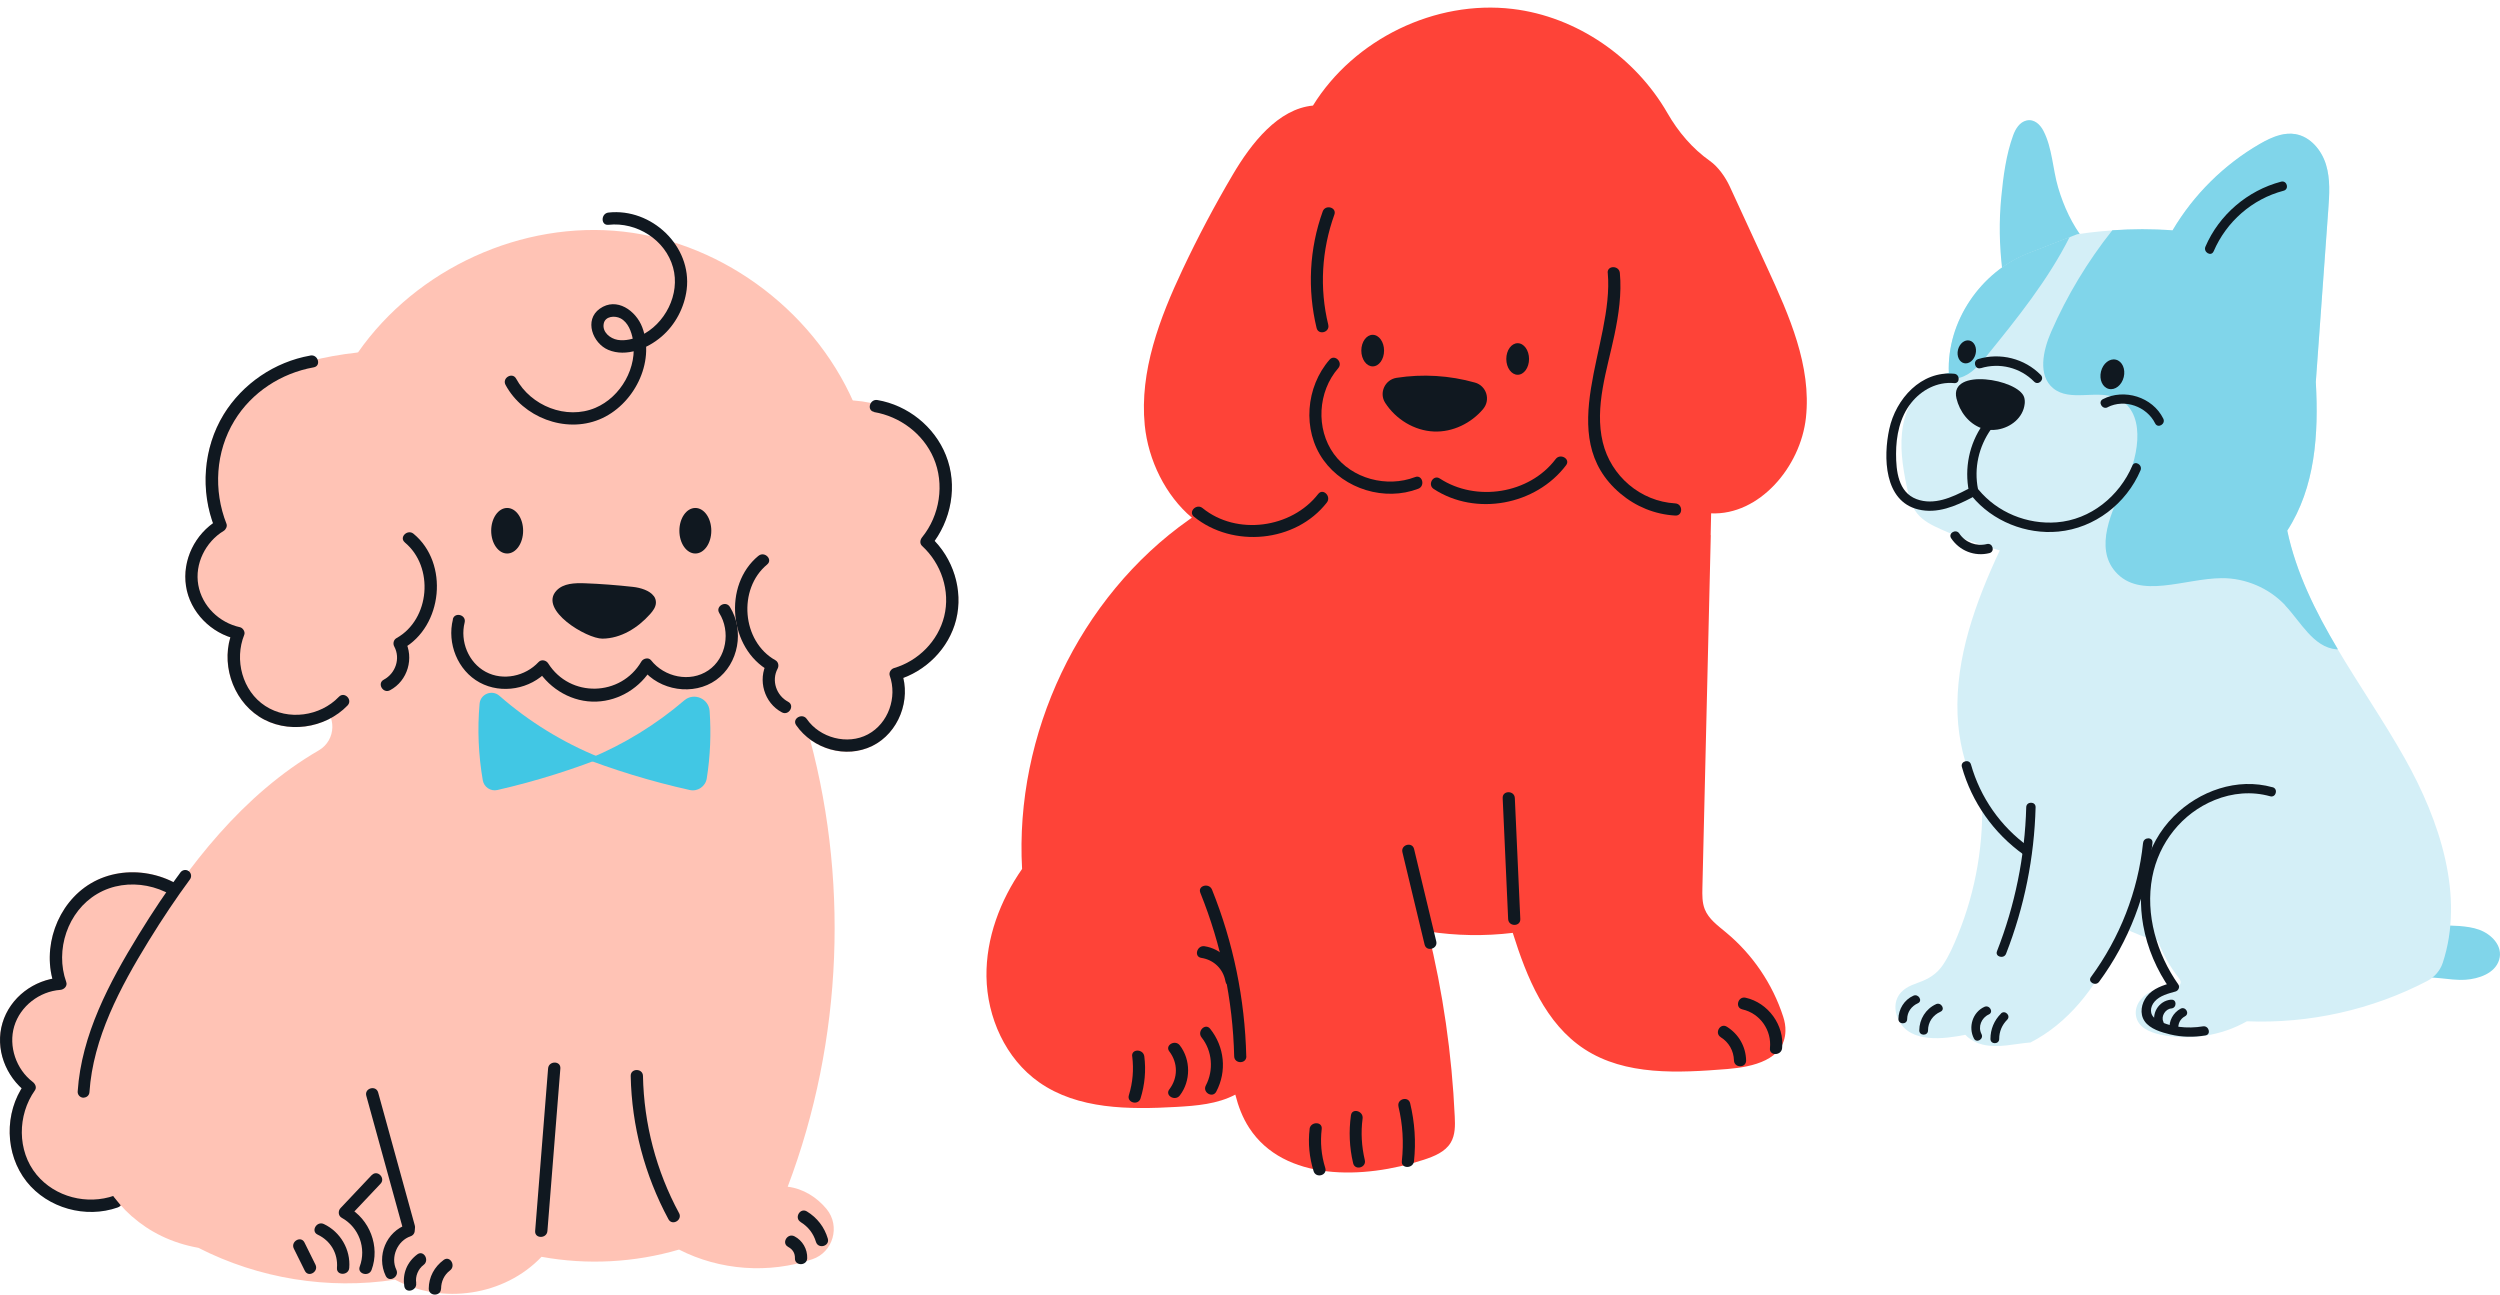 <svg width="220" height="114" viewBox="0 0 220 114" fill="none" xmlns="http://www.w3.org/2000/svg">
<path d="M212.337 86.182C213.878 85.737 215.442 86.329 217 86.215C218.118 86.133 219.562 85.666 219.925 84.462C220.294 83.235 219.23 82.203 218.177 81.818C217.613 81.612 217.005 81.536 216.413 81.487C215.811 81.438 215.045 81.53 214.6 81.042C214.242 80.645 211.826 86.334 212.337 86.182Z" fill="#80D5EA"/>
<path d="M183.426 21.142C182.352 19.774 181.613 18.179 181.12 16.512C180.636 14.884 180.609 13.044 179.828 11.524C179.545 10.97 179.019 10.449 178.34 10.601C177.722 10.742 177.358 11.35 177.157 11.909C176.538 13.603 176.288 15.524 176.115 17.305C175.903 19.46 175.941 21.625 176.202 23.775C176.267 24.296 183.747 21.56 183.421 21.142H183.426Z" fill="#80D5EA"/>
<path d="M200.645 11.887C201.084 11.774 201.535 11.736 201.991 11.812C203.304 12.034 204.292 13.217 204.683 14.493C205.074 15.769 204.982 17.137 204.884 18.466C204.52 23.52 204.151 28.568 203.787 33.622C204.048 38.236 203.739 42.877 201.274 46.704C202.821 54.026 207.897 60.127 211.609 66.717C214.736 72.265 216.886 78.882 214.964 84.722C214.736 85.417 214.237 85.987 213.591 86.329C208.733 88.864 203.201 90.096 197.73 89.874C195.444 91.165 192.681 91.589 190.114 91.046C189.169 90.845 188.127 90.411 187.964 89.374C187.883 88.864 188.057 88.354 188.388 87.957C189.099 87.094 190.261 86.899 191.319 86.915C191.525 86.915 191.721 86.823 191.829 86.655C191.992 86.4 191.829 86.188 191.688 86.003C190.944 85.043 190.342 83.962 189.902 82.828C188.833 82.524 187.785 82.117 186.792 81.612C186.537 82.29 186.255 82.958 185.945 83.615C184.376 86.964 181.993 90.042 178.688 91.736C177.336 91.839 175.854 92.262 174.476 91.925C173.509 91.692 172.587 90.997 172.391 90.02C172.201 89.076 172.956 87.979 173.906 88.017C176.381 83.968 177.819 79.3 178.118 74.566C174.345 71.809 172.44 67.303 172.266 62.89C172.065 57.902 173.846 53 175.979 48.435C174.199 47.947 172.451 47.322 170.768 46.562C170.003 46.221 169.226 45.83 168.705 45.178C168.179 44.522 167.973 43.669 167.799 42.839C167.424 41.047 167.137 39.186 167.479 37.389C167.88 35.277 169.281 33.231 171.501 32.835C171.311 28.302 174.313 23.922 178.498 22.288C178.498 22.288 181.147 21.256 182.781 20.616C185.56 20.193 188.382 20.084 191.183 20.301C193.034 17.169 195.705 14.526 198.848 12.702C199.412 12.376 200.02 12.067 200.65 11.909L200.645 11.887Z" fill="#D4EFF7"/>
<path d="M174.399 69.805C174.617 74.061 173.9 78.333 172.288 82.279C171.919 83.18 171.523 84.109 170.974 84.917C170.41 85.743 169.704 86.155 168.781 86.481C168.059 86.736 167.316 87.061 166.974 87.8C166.675 88.435 166.778 89.173 167.088 89.786C168.119 91.827 171.094 91.437 172.966 91.057C173.189 91.013 180.729 79.136 181.092 74.658C181.586 68.568 174.394 69.507 174.405 69.811L174.399 69.805Z" fill="#D4EFF7"/>
<path d="M185.57 20.296L185.104 20.752C185.256 20.6 185.418 20.448 185.57 20.296Z" fill="#80D5EA"/>
<path d="M201.095 53.277C202.49 54.754 203.57 56.952 205.595 57.142C205.644 57.142 205.687 57.142 205.736 57.142C203.766 53.825 202.067 50.417 201.279 46.693C203.744 42.871 204.048 38.225 203.793 33.611C204.156 28.557 204.526 23.509 204.889 18.456C204.987 17.126 205.079 15.758 204.688 14.482C204.298 13.207 203.31 12.023 201.996 11.801C201.545 11.725 201.095 11.763 200.65 11.877C200.02 12.034 199.412 12.344 198.848 12.669C195.699 14.493 193.034 17.137 191.183 20.269C189.419 20.133 187.649 20.144 185.885 20.263C183.714 22.994 181.896 26.006 180.501 29.203C179.784 30.843 179.301 33.047 180.691 34.176C182.172 35.381 184.49 34.273 186.249 35.017C188.833 36.113 188.306 39.946 187.047 42.459C185.793 44.972 184.306 48.197 186.157 50.313C188.301 52.772 192.247 50.9 195.509 50.878C197.594 50.862 199.673 51.746 201.1 53.266L201.095 53.277Z" fill="#80D5EA"/>
<path d="M178.492 22.272C174.307 23.906 171.305 28.281 171.495 32.819C171.224 32.867 170.969 32.943 170.719 33.036C171.256 33.307 171.859 33.405 172.472 33.237C173.46 32.965 174.171 32.124 174.823 31.326C177.504 28.02 180.235 24.628 182.129 20.855C180.528 21.479 178.487 22.277 178.487 22.277L178.492 22.272Z" fill="#80D5EA"/>
<path d="M175.784 37.801C176.962 37.611 178.036 36.759 178.172 35.538C178.194 35.343 178.183 35.142 178.123 34.952C177.607 33.361 171.522 32.33 172.168 35.055C172.445 36.227 173.249 37.275 174.372 37.682C174.823 37.845 175.311 37.877 175.784 37.801Z" fill="#101820"/>
<path d="M174.307 32.401C175.968 31.89 177.787 32.346 179.002 33.584C179.377 33.964 179.963 33.377 179.589 32.998C178.172 31.554 176.022 31.005 174.085 31.597C173.574 31.755 173.791 32.552 174.307 32.395V32.401Z" fill="#101820"/>
<path d="M171.968 32.889C169.053 32.612 166.833 35.109 166.257 37.752C165.72 40.211 165.79 44.098 168.803 44.831C170.475 45.238 172.092 44.543 173.547 43.778C174.019 43.528 173.601 42.817 173.129 43.061C171.783 43.767 170.187 44.499 168.656 43.924C167.039 43.316 166.854 41.433 166.854 39.929C166.854 38.366 167.185 36.71 168.179 35.462C169.091 34.311 170.48 33.573 171.968 33.714C172.5 33.763 172.494 32.938 171.968 32.889Z" fill="#101820"/>
<path d="M174.063 43.039C173.699 41.194 174.128 39.305 175.208 37.774C175.518 37.34 174.796 36.922 174.492 37.356C173.287 39.071 172.858 41.205 173.265 43.257C173.368 43.778 174.166 43.555 174.063 43.034V43.039Z" fill="#101820"/>
<path d="M173.526 43.664C175.344 45.873 178.302 47.051 181.141 46.779C184.338 46.475 187.112 44.32 188.366 41.389C188.572 40.906 187.861 40.483 187.65 40.971C186.493 43.669 183.975 45.732 180.995 45.965C178.389 46.166 175.773 45.102 174.106 43.083C173.77 42.67 173.184 43.262 173.52 43.669L173.526 43.664Z" fill="#101820"/>
<path d="M185.467 35.836C186.966 35.071 188.914 35.766 189.653 37.258C189.891 37.736 190.602 37.318 190.369 36.84C189.425 34.93 186.933 34.164 185.055 35.125C184.583 35.369 185.001 36.08 185.473 35.842L185.467 35.836Z" fill="#101820"/>
<path d="M172.646 67.493C173.525 70.609 175.447 73.328 178.08 75.207C178.514 75.516 178.926 74.799 178.498 74.49C176.05 72.737 174.264 70.169 173.444 67.271C173.297 66.76 172.5 66.978 172.646 67.493Z" fill="#101820"/>
<path d="M178.308 71.033C178.194 75.375 177.32 79.663 175.735 83.707C175.539 84.201 176.343 84.418 176.533 83.93C178.139 79.821 179.019 75.451 179.133 71.038C179.149 70.506 178.318 70.506 178.308 71.038V71.033Z" fill="#101820"/>
<path d="M188.589 74.17C188.149 78.436 186.542 82.529 184.002 85.981C183.687 86.41 184.404 86.823 184.718 86.4C187.351 82.822 188.963 78.583 189.419 74.17C189.474 73.638 188.648 73.643 188.594 74.17H188.589Z" fill="#101820"/>
<path d="M199.988 69.279C196.872 68.405 193.534 69.594 191.292 71.836C188.779 74.349 187.992 77.981 188.599 81.411C188.958 83.441 189.799 85.379 190.982 87.062C191.064 86.861 191.145 86.655 191.232 86.454C190.385 86.687 189.463 86.97 188.909 87.692C188.442 88.3 188.268 89.19 188.719 89.857C189.186 90.552 190.217 90.845 190.977 91.03C191.997 91.274 193.045 91.29 194.082 91.117C194.608 91.03 194.386 90.232 193.859 90.319C192.535 90.541 190.868 90.416 189.707 89.667C189.131 89.298 189.191 88.603 189.615 88.126C190.07 87.61 190.814 87.431 191.449 87.252C191.688 87.187 191.851 86.867 191.699 86.644C189.799 83.941 188.773 80.483 189.397 77.188C189.973 74.159 192.014 71.57 194.891 70.403C196.443 69.773 198.148 69.616 199.771 70.072C200.286 70.218 200.503 69.421 199.993 69.274L199.988 69.279Z" fill="#101820"/>
<path d="M171.702 47.366C172.44 48.473 173.77 49 175.067 48.674C175.583 48.544 175.366 47.746 174.844 47.876C173.922 48.11 172.945 47.74 172.418 46.948C172.125 46.508 171.408 46.921 171.702 47.366Z" fill="#101820"/>
<path d="M170.377 88.364C169.471 88.772 168.901 89.689 168.895 90.677C168.895 91.176 169.666 91.176 169.666 90.677C169.666 89.939 170.095 89.331 170.763 89.032C171.219 88.831 170.822 88.163 170.372 88.364H170.377Z" fill="#101820"/>
<path d="M168.38 87.621C167.576 87.979 167.066 88.804 167.061 89.678C167.061 90.177 167.831 90.177 167.831 89.678C167.837 89.054 168.206 88.543 168.771 88.288C169.226 88.088 168.83 87.42 168.38 87.621Z" fill="#101820"/>
<path d="M174.627 88.603C173.585 89.075 173.189 90.389 173.705 91.388C173.933 91.833 174.6 91.442 174.372 90.997C174.036 90.346 174.372 89.564 175.018 89.271C175.469 89.064 175.078 88.397 174.627 88.603Z" fill="#101820"/>
<path d="M176.088 89.195C175.485 89.792 175.159 90.579 175.159 91.426C175.159 91.925 175.93 91.925 175.93 91.426C175.93 90.775 176.174 90.199 176.63 89.738C176.983 89.385 176.435 88.842 176.082 89.19L176.088 89.195Z" fill="#101820"/>
<path d="M191.069 87.968C189.94 88.055 189.245 89.26 189.701 90.286C189.902 90.742 190.57 90.346 190.369 89.895C190.157 89.423 190.564 88.782 191.075 88.745C191.569 88.707 191.574 87.936 191.075 87.974L191.069 87.968Z" fill="#101820"/>
<path d="M191.889 88.766C191.243 89.114 190.841 89.841 190.928 90.574C190.982 91.062 191.759 91.068 191.699 90.574C191.645 90.096 191.851 89.662 192.28 89.434C192.719 89.195 192.328 88.533 191.889 88.766Z" fill="#101820"/>
<path d="M194.798 22.125C195.922 19.503 198.197 17.511 200.959 16.784C201.475 16.648 201.258 15.85 200.737 15.986C197.789 16.762 195.282 18.901 194.077 21.707C193.87 22.19 194.581 22.613 194.793 22.125H194.798Z" fill="#101820"/>
<path d="M186.89 33.182C186.716 33.893 186.13 34.36 185.576 34.224C185.022 34.089 184.713 33.405 184.887 32.694C185.06 31.983 185.647 31.516 186.2 31.651C186.754 31.787 187.063 32.471 186.89 33.182Z" fill="#101820"/>
<path d="M173.851 31.152C173.716 31.7 173.265 32.064 172.836 31.961C172.407 31.858 172.169 31.326 172.304 30.777C172.44 30.229 172.891 29.866 173.319 29.969C173.748 30.072 173.987 30.604 173.851 31.152Z" fill="#101820"/>
<path d="M103.79 68.57C102.251 71.517 100.58 74.426 99.154 77.43C97.978 79.901 101.569 81.328 103.459 81.253C106.118 81.147 108.17 79.382 109.753 77.392C111.718 74.921 113.483 72.28 115.322 69.721C117.556 66.618 119.783 63.514 122.017 60.417C122.418 59.86 121.491 59.328 121.097 59.879C117.575 64.772 114.058 69.665 110.535 74.558C109.115 76.529 107.588 78.881 105.229 79.814C104.272 80.189 103.177 80.314 102.17 80.076C101.363 79.883 99.623 79.044 100.08 77.968C100.712 76.491 101.588 75.077 102.332 73.657C103.127 72.143 103.922 70.622 104.716 69.108C105.036 68.501 104.116 67.963 103.797 68.57H103.79Z" fill="#101820"/>
<path d="M116.004 64.853C120.59 68.382 126.359 70.234 132.141 70.078C132.823 70.059 132.829 68.989 132.141 69.008C126.528 69.165 120.997 67.356 116.542 63.934C115.998 63.514 115.466 64.44 116.004 64.853Z" fill="#101820"/>
<path d="M150.549 47.09C150.305 57.439 150.055 67.788 149.811 78.137C149.798 78.769 149.786 79.42 150.017 80.008C150.362 80.878 151.169 81.453 151.882 82.048C154.222 83.981 155.993 86.59 156.925 89.481C157.057 89.888 157.132 90.307 157.119 90.733C157.05 93.273 154.247 93.892 152.007 94.074C147.702 94.418 143.041 94.681 139.424 92.316C136.002 90.076 134.356 86.021 133.123 82.092C130.646 82.392 128.13 82.348 125.665 81.966C126.979 87.304 127.767 92.772 128.018 98.26C128.055 99.042 128.068 99.868 127.667 100.544C127.179 101.369 126.209 101.757 125.296 102.058C119.965 103.803 113.001 103.96 109.935 99.261C109.347 98.36 108.971 97.365 108.708 96.326C107.132 97.159 105.292 97.309 103.515 97.409C99.348 97.647 94.849 97.634 91.439 95.238C88.498 93.173 86.859 89.531 86.809 85.933C86.765 82.555 88.01 79.245 89.944 76.466C89.28 64.653 94.937 52.546 104.654 45.719C104.654 45.719 104.735 45.663 104.885 45.557C102.564 43.598 101.044 40.501 100.737 37.41C100.274 32.667 102.045 28.006 104.078 23.695C105.417 20.854 106.888 18.076 108.483 15.373C110.116 12.595 112.481 9.579 115.541 9.291C119.151 3.453 126.291 -0.032 133.117 0.788C138.755 1.464 143.911 5.043 146.732 9.948C147.677 11.594 148.922 13.07 150.474 14.165C151.2 14.678 151.832 15.579 152.214 16.399C153.321 18.796 154.422 21.198 155.53 23.595C157.451 27.768 159.422 32.198 158.921 36.766C158.446 41.089 154.816 45.363 150.58 45.175C150.568 45.813 150.549 46.452 150.537 47.09H150.549Z" fill="#FE4338"/>
<path d="M130.514 35.989C130.514 35.989 130.52 35.977 130.527 35.977C131.19 35.176 130.802 33.95 129.801 33.668C127.567 33.036 125.196 32.892 122.899 33.249C121.873 33.405 121.335 34.581 121.898 35.451C122.83 36.897 124.464 37.904 126.19 37.973C127.836 38.042 129.463 37.247 130.52 35.989H130.514Z" fill="#101820"/>
<path d="M117.011 31.641C114.909 34.037 114.577 37.848 116.461 40.482C118.3 43.047 121.854 44.136 124.808 43.01C125.446 42.766 125.164 41.733 124.526 41.984C122.036 42.935 118.97 42.14 117.381 39.95C115.773 37.729 115.967 34.456 117.762 32.404C118.213 31.891 117.462 31.134 117.005 31.647L117.011 31.641Z" fill="#101820"/>
<path d="M126.166 43.029C129.876 45.456 135.163 44.449 137.816 40.939C138.229 40.388 137.303 39.856 136.896 40.401C134.581 43.467 129.888 44.193 126.704 42.109C126.128 41.733 125.59 42.653 126.166 43.029Z" fill="#101820"/>
<path d="M141.483 24.02C142.052 30.29 136.609 38.361 142.584 43.423C143.954 44.581 145.631 45.269 147.427 45.369C148.115 45.407 148.109 44.343 147.427 44.299C144.361 44.124 141.758 41.89 141.045 38.924C140.294 35.796 141.433 32.523 142.071 29.476C142.446 27.686 142.715 25.853 142.547 24.02C142.484 23.344 141.42 23.338 141.477 24.02H141.483Z" fill="#101820"/>
<path d="M116.886 28.575C116.104 25.359 116.304 22.005 117.424 18.889C117.656 18.245 116.63 17.963 116.398 18.608C115.216 21.899 115.04 25.465 115.86 28.863C116.023 29.532 117.049 29.245 116.886 28.581V28.575Z" fill="#101820"/>
<path d="M105.067 45.469C108.483 48.253 114.027 47.74 116.761 44.224C117.18 43.686 116.43 42.929 116.004 43.467C113.658 46.489 108.827 47.158 105.824 44.712C105.298 44.28 104.535 45.031 105.067 45.469Z" fill="#101820"/>
<path d="M153.321 88.824C154.885 89.175 155.924 90.658 155.755 92.247C155.68 92.929 156.75 92.923 156.825 92.247C157.044 90.22 155.592 88.236 153.609 87.798C152.939 87.648 152.652 88.68 153.327 88.824H153.321Z" fill="#101820"/>
<path d="M151.419 91.271C152.138 91.715 152.564 92.466 152.589 93.317C152.608 94.005 153.671 94.005 153.659 93.317C153.628 92.09 153.002 91.001 151.963 90.351C151.381 89.988 150.843 90.908 151.425 91.271H151.419Z" fill="#101820"/>
<path d="M133.787 80.877C133.624 77.329 133.468 73.775 133.305 70.228C133.274 69.546 132.21 69.54 132.235 70.228C132.398 73.775 132.554 77.329 132.717 80.877C132.748 81.559 133.812 81.565 133.787 80.877Z" fill="#101820"/>
<path d="M126.391 82.842C125.74 80.133 125.089 77.423 124.439 74.714C124.276 74.045 123.25 74.332 123.412 74.996C124.063 77.705 124.714 80.414 125.365 83.124C125.527 83.793 126.553 83.505 126.391 82.842Z" fill="#101820"/>
<path d="M109.672 92.953C109.553 87.929 108.533 82.948 106.656 78.287C106.4 77.661 105.373 77.93 105.63 78.568C107.476 83.148 108.489 88.016 108.608 92.953C108.627 93.641 109.691 93.641 109.678 92.953H109.672Z" fill="#101820"/>
<path d="M105.717 84.294C106.812 84.463 107.638 85.257 107.839 86.352C107.957 87.028 108.99 86.74 108.865 86.071C108.614 84.65 107.426 83.487 105.999 83.268C105.33 83.168 105.035 84.194 105.717 84.294Z" fill="#101820"/>
<path d="M105.736 91.29C106.687 92.478 106.819 94.186 106.112 95.525C105.793 96.132 106.712 96.671 107.031 96.064C107.983 94.268 107.757 92.115 106.493 90.532C106.062 89.994 105.317 90.758 105.736 91.29Z" fill="#101820"/>
<path d="M102.902 92.528C103.671 93.536 103.671 94.856 102.902 95.863C102.483 96.408 103.409 96.939 103.822 96.401C104.798 95.131 104.798 93.26 103.822 91.99C103.409 91.452 102.483 91.984 102.902 92.528Z" fill="#101820"/>
<path d="M99.636 92.96C99.78 94.123 99.686 95.256 99.342 96.376C99.135 97.033 100.168 97.314 100.368 96.657C100.743 95.456 100.856 94.205 100.699 92.96C100.612 92.29 99.548 92.278 99.629 92.96H99.636Z" fill="#101820"/>
<path d="M123.062 97.371C123.444 98.954 123.537 100.562 123.362 102.183C123.287 102.865 124.357 102.859 124.432 102.183C124.614 100.475 124.495 98.76 124.094 97.09C123.932 96.42 122.906 96.708 123.068 97.371H123.062Z" fill="#101820"/>
<path d="M118.882 98.147C118.688 99.567 118.745 100.969 119.076 102.364C119.233 103.033 120.265 102.752 120.102 102.082C119.821 100.887 119.746 99.655 119.908 98.434C120.002 97.765 118.97 97.471 118.882 98.153V98.147Z" fill="#101820"/>
<path d="M115.247 99.348C115.097 100.606 115.222 101.857 115.597 103.065C115.798 103.716 116.83 103.44 116.624 102.783C116.273 101.657 116.173 100.524 116.311 99.354C116.392 98.672 115.322 98.679 115.241 99.354L115.247 99.348Z" fill="#101820"/>
<path d="M133.555 32.98C134.108 32.98 134.556 32.358 134.556 31.591C134.556 30.824 134.108 30.202 133.555 30.202C133.002 30.202 132.554 30.824 132.554 31.591C132.554 32.358 133.002 32.98 133.555 32.98Z" fill="#101820"/>
<path d="M120.797 32.242C121.35 32.242 121.798 31.62 121.798 30.853C121.798 30.086 121.35 29.464 120.797 29.464C120.244 29.464 119.796 30.086 119.796 30.853C119.796 31.62 120.244 32.242 120.797 32.242Z" fill="#101820"/>
<path d="M17.538 79.425C15.283 76.718 11.059 75.919 8.005 77.724C5.187 79.388 3.796 82.99 4.61 86.126C2.583 86.525 0.816 87.99 0.217 90.016C-0.397 92.094 0.357 94.32 1.91 95.755C0.372 98.255 0.505 101.657 2.339 103.98C4.196 106.324 8.204 107.005 11 106.021C11.651 105.792 17.982 79.95 17.538 79.418V79.425Z" fill="#FFC3B5"/>
<path d="M10.061 105.215C7.672 106.058 4.847 105.348 3.22 103.374C1.489 101.273 1.533 98.122 3.072 95.948C3.257 95.689 3.094 95.371 2.879 95.208C1.422 94.099 0.727 92.073 1.252 90.312C1.785 88.537 3.471 87.243 5.305 87.11C5.631 87.088 5.956 86.777 5.83 86.422C4.825 83.611 5.949 80.195 8.552 78.663C11.215 77.088 14.824 77.85 16.776 80.195C17.22 80.727 17.982 79.958 17.538 79.433C15.283 76.726 11.059 75.927 8.005 77.732C5.009 79.499 3.626 83.456 4.788 86.718C4.965 86.489 5.135 86.259 5.313 86.03C2.998 86.2 0.89 87.768 0.217 90.024C-0.456 92.287 0.49 94.742 2.339 96.14C2.273 95.896 2.214 95.645 2.147 95.401C0.357 97.93 0.416 101.554 2.347 103.987C4.203 106.332 7.554 107.249 10.357 106.258C11.008 106.029 10.726 104.986 10.068 105.215H10.061Z" fill="#101820"/>
<path d="M11.629 107.064C8.5 104.313 7.088 100.06 7.354 96.081C7.672 91.266 10.046 86.762 12.642 82.531C16.532 76.2 21.369 69.914 28.055 66.031C29.601 65.129 29.653 62.917 28.159 61.934L28.1 61.897C23.13 58.642 20.046 52.622 20.282 46.624C20.548 39.805 25.09 33.303 31.495 31.026C36.664 23.615 45.954 19.384 54.851 20.383C63.845 21.396 72.084 27.705 75.464 36.232C79.635 39.612 81.891 45.248 81.262 50.618C80.582 56.49 76.47 61.852 70.93 63.812C74.776 77.044 74.199 91.555 69.318 104.431C70.679 104.601 71.877 105.348 72.742 106.398C73.977 107.9 73.312 110.2 71.485 110.814C67.668 112.108 63.349 111.805 59.755 109.963C55.842 111.11 51.663 111.332 47.655 110.599C44.386 114.039 38.891 114.837 34.764 112.611C28.891 113.513 22.752 112.515 17.457 109.808C15.098 109.386 13.16 108.403 11.629 107.057V107.064Z" fill="#FFC3B5"/>
<path d="M7.354 96.599C7.354 96.599 7.332 96.599 7.317 96.599C7.029 96.577 6.814 96.332 6.836 96.044C7.169 91.059 9.61 86.474 12.198 82.258C13.456 80.209 14.661 78.412 15.882 76.77C16.052 76.541 16.377 76.489 16.606 76.659C16.836 76.829 16.887 77.155 16.717 77.384C15.519 79.011 14.329 80.779 13.086 82.798C10.564 86.903 8.19 91.355 7.872 96.111C7.857 96.384 7.628 96.591 7.354 96.591V96.599Z" fill="#101820"/>
<path d="M19.683 36.476C17.945 39.316 17.642 42.926 18.759 46.047C17.021 47.289 16.037 49.442 16.362 51.579C16.68 53.672 18.278 55.418 20.267 56.076C19.498 58.627 20.534 61.601 22.79 63.065C25.201 64.633 28.61 64.138 30.578 62.089C31.058 61.586 31.487 31.018 31.487 31.018C25.341 31.698 21.34 33.762 19.676 36.469L19.683 36.476Z" fill="#FFC3B5"/>
<path d="M35.621 47.733C38.218 49.878 37.855 54.5 34.889 56.157C34.63 56.305 34.556 56.645 34.697 56.897C35.259 57.947 34.808 59.263 33.773 59.811C33.159 60.136 33.706 61.068 34.32 60.742C35.888 59.914 36.465 57.895 35.636 56.349C35.57 56.593 35.511 56.845 35.444 57.089C38.972 55.121 39.527 49.552 36.391 46.971C35.858 46.535 35.089 47.289 35.629 47.733H35.621Z" fill="#101820"/>
<path d="M66.737 48.916C63.601 51.498 64.163 57.067 67.683 59.034C67.617 58.79 67.558 58.539 67.491 58.295C66.663 59.84 67.24 61.859 68.808 62.688C69.421 63.013 69.969 62.081 69.355 61.756C68.32 61.209 67.868 59.892 68.43 58.842C68.564 58.59 68.497 58.25 68.238 58.102C65.28 56.453 64.91 51.823 67.506 49.678C68.046 49.234 67.277 48.473 66.744 48.916H66.737Z" fill="#101820"/>
<path d="M82.217 47.614C83.755 45.447 84.221 42.585 83.222 40.078C82.217 37.556 78.341 35.219 74.406 35.219C73.719 35.219 69.658 63.257 70.058 63.834C71.514 65.934 74.428 66.8 76.758 65.653C78.918 64.588 80.035 61.955 79.48 59.655C81.728 58.805 83.548 56.897 84.132 54.545C84.746 52.089 83.962 49.434 82.224 47.622L82.217 47.614Z" fill="#FFC3B5"/>
<path d="M32.234 96.429C33.307 100.327 34.386 104.224 35.459 108.129C35.644 108.802 36.687 108.514 36.502 107.841C35.429 103.943 34.349 100.046 33.277 96.14C33.092 95.467 32.049 95.756 32.234 96.429Z" fill="#101820"/>
<path d="M35.836 107.752C33.987 108.373 33.1 110.525 33.943 112.278C34.246 112.907 35.178 112.36 34.875 111.731C34.35 110.629 34.971 109.187 36.125 108.795C36.783 108.573 36.502 107.53 35.836 107.752Z" fill="#101820"/>
<path d="M48.173 108.328C48.55 103.558 48.934 98.795 49.312 94.025C49.363 93.329 48.283 93.337 48.232 94.025C47.855 98.795 47.47 103.558 47.093 108.328C47.041 109.024 48.121 109.016 48.173 108.328Z" fill="#101820"/>
<path d="M59.755 106.753C57.751 103.041 56.663 98.906 56.582 94.683C56.567 93.988 55.487 93.988 55.502 94.683C55.591 99.091 56.73 103.41 58.823 107.293C59.156 107.907 60.088 107.36 59.755 106.746V106.753Z" fill="#101820"/>
<path d="M36.627 112.899C36.531 112.315 36.798 111.671 37.271 111.316C37.826 110.91 37.286 109.97 36.724 110.384C35.821 111.057 35.407 112.071 35.577 113.188C35.688 113.875 36.731 113.58 36.62 112.899H36.627Z" fill="#101820"/>
<path d="M38.817 113.402C38.817 112.781 39.09 112.182 39.593 111.805C40.148 111.398 39.608 110.459 39.046 110.873C38.225 111.479 37.737 112.374 37.729 113.402C37.729 114.097 38.809 114.097 38.809 113.402H38.817Z" fill="#101820"/>
<path d="M70.457 107.544C71.115 107.944 71.581 108.543 71.803 109.283C72.003 109.948 73.046 109.667 72.846 108.994C72.55 107.988 71.907 107.152 71.004 106.605C70.405 106.243 69.865 107.182 70.457 107.537V107.544Z" fill="#101820"/>
<path d="M69.362 109.733C69.754 109.933 69.969 110.288 69.954 110.725C69.924 111.42 71.012 111.42 71.034 110.725C71.063 109.926 70.62 109.157 69.91 108.794C69.288 108.476 68.741 109.408 69.362 109.726V109.733Z" fill="#101820"/>
<path d="M32.715 103.403C31.798 104.372 30.881 105.348 29.964 106.317C29.734 106.561 29.756 106.997 30.075 107.167C31.591 108.003 32.256 109.845 31.657 111.457C31.413 112.108 32.464 112.396 32.7 111.745C33.462 109.697 32.53 107.278 30.622 106.235C30.659 106.516 30.696 106.805 30.733 107.086C31.65 106.117 32.567 105.141 33.484 104.172C33.965 103.669 33.196 102.9 32.722 103.41L32.715 103.403Z" fill="#101820"/>
<path d="M27.952 108.647C29.098 109.187 29.757 110.311 29.653 111.576C29.594 112.271 30.681 112.264 30.733 111.576C30.866 109.963 29.956 108.403 28.499 107.715C27.871 107.419 27.323 108.351 27.952 108.647Z" fill="#101820"/>
<path d="M25.859 109.881C26.184 110.532 26.51 111.183 26.828 111.834C27.138 112.455 28.07 111.908 27.759 111.287C27.434 110.636 27.109 109.985 26.791 109.334C26.48 108.713 25.548 109.26 25.859 109.881Z" fill="#101820"/>
<path d="M27.301 31.291C24.172 31.846 21.34 33.761 19.683 36.476C17.878 39.427 17.605 43.199 18.877 46.401C18.958 46.194 19.04 45.995 19.128 45.787C17.161 46.978 16.022 49.293 16.37 51.578C16.717 53.864 18.588 55.75 20.829 56.238C20.704 56.016 20.578 55.794 20.452 55.572C19.38 58.22 20.393 61.496 22.797 63.057C25.208 64.625 28.617 64.129 30.585 62.081C31.066 61.578 30.304 60.816 29.823 61.319C28.181 63.035 25.363 63.442 23.344 62.125C21.318 60.809 20.608 58.05 21.495 55.861C21.599 55.602 21.377 55.254 21.118 55.195C19.291 54.796 17.782 53.339 17.45 51.482C17.117 49.618 18.085 47.688 19.683 46.719C19.868 46.608 20.016 46.327 19.934 46.105C18.766 43.154 18.966 39.745 20.63 37.016C22.146 34.523 24.742 32.837 27.604 32.327C28.292 32.208 27.996 31.165 27.316 31.284L27.301 31.291Z" fill="#101820"/>
<path d="M76.921 36.262C79.206 36.654 81.233 38.163 82.157 40.307C83.141 42.585 82.705 45.366 81.144 47.282C80.967 47.504 80.915 47.829 81.144 48.044C82.831 49.59 83.644 52.001 83.089 54.242C82.549 56.416 80.811 58.161 78.674 58.79C78.408 58.871 78.201 59.175 78.297 59.456C78.97 61.356 78.186 63.657 76.374 64.626C74.576 65.587 72.143 64.936 70.997 63.272C70.605 62.703 69.665 63.242 70.065 63.819C71.522 65.92 74.436 66.785 76.766 65.639C79.081 64.5 80.198 61.571 79.347 59.167C79.221 59.389 79.096 59.611 78.97 59.833C81.462 59.101 83.504 57.067 84.14 54.53C84.79 51.927 83.881 49.087 81.921 47.275V48.036C83.718 45.825 84.31 42.733 83.237 40.056C82.231 37.534 79.887 35.663 77.217 35.204C76.537 35.086 76.241 36.129 76.928 36.247L76.921 36.262Z" fill="#101820"/>
<path d="M57.529 52.452C57.174 51.963 56.367 51.719 55.694 51.645C54.282 51.49 52.869 51.379 51.449 51.327C50.576 51.298 49.593 51.327 48.986 51.956C47.344 53.664 51.641 56.216 53.017 56.201C54.629 56.187 56.123 55.262 57.196 54.056C57.455 53.768 57.706 53.435 57.721 53.051C57.728 52.821 57.662 52.622 57.536 52.452H57.529Z" fill="#101820"/>
<path d="M39.859 54.5C39.327 56.608 40.266 59.004 42.212 60.062C44.149 61.112 46.679 60.646 48.165 59.041C47.884 59.004 47.596 58.967 47.315 58.93C48.424 60.676 50.399 61.822 52.492 61.741C54.511 61.667 56.367 60.498 57.381 58.76C57.1 58.797 56.811 58.834 56.53 58.871C58.032 60.787 61.034 61.26 63.024 59.833C65.013 58.405 65.516 55.462 64.229 53.406C63.86 52.814 62.928 53.361 63.298 53.953C64.303 55.558 63.941 57.91 62.329 58.997C60.724 60.084 58.461 59.589 57.292 58.102C57.07 57.821 56.604 57.939 56.441 58.213C54.637 61.312 50.17 61.43 48.239 58.376C48.062 58.094 47.633 57.998 47.389 58.265C46.235 59.507 44.275 59.944 42.744 59.123C41.22 58.302 40.473 56.438 40.888 54.781C41.058 54.108 40.015 53.82 39.845 54.493L39.859 54.5Z" fill="#101820"/>
<path d="M61.19 48.709C61.966 48.709 62.595 47.812 62.595 46.705C62.595 45.598 61.966 44.701 61.19 44.701C60.414 44.701 59.785 45.598 59.785 46.705C59.785 47.812 60.414 48.709 61.19 48.709Z" fill="#101820"/>
<path d="M44.63 48.709C45.406 48.709 46.035 47.812 46.035 46.705C46.035 45.598 45.406 44.701 44.63 44.701C43.854 44.701 43.225 45.598 43.225 46.705C43.225 47.812 43.854 48.709 44.63 48.709Z" fill="#101820"/>
<path d="M51.885 66.748C54.918 65.491 57.743 63.753 60.221 61.63C61.064 60.913 62.366 61.467 62.447 62.569C62.587 64.544 62.506 66.541 62.195 68.501C62.084 69.204 61.397 69.677 60.702 69.522C57.314 68.767 53.993 67.754 50.776 66.489" fill="#41C7E4"/>
<path d="M52.714 66.63C49.511 65.328 46.531 63.494 43.95 61.231C43.299 60.661 42.278 61.068 42.204 61.926C42.004 64.167 42.1 66.438 42.485 68.664C42.589 69.263 43.173 69.655 43.765 69.522C47.196 68.738 50.569 67.673 53.816 66.356" fill="#41C7E4"/>
<path d="M53.55 19.783C56.02 19.51 58.557 21.1 59.23 23.541C59.881 25.885 58.527 28.54 56.345 29.553C55.739 29.835 55.022 30.02 54.356 29.909C53.698 29.798 52.98 29.228 53.128 28.481C53.254 27.816 54.104 27.756 54.607 28.015C55.273 28.363 55.569 29.184 55.694 29.879C56.131 32.305 54.644 34.938 52.389 35.892C49.83 36.972 46.716 35.714 45.421 33.325C45.089 32.712 44.157 33.259 44.489 33.873C46.02 36.713 49.718 38.155 52.743 36.913C55.739 35.685 57.699 31.913 56.515 28.792C55.968 27.349 54.267 26.107 52.781 27.165C51.375 28.163 52.159 30.212 53.528 30.789C55.11 31.454 56.996 30.67 58.217 29.62C59.429 28.585 60.228 27.061 60.428 25.478C60.901 21.655 57.329 18.289 53.55 18.704C52.862 18.777 52.854 19.865 53.55 19.783Z" fill="#101820"/>
</svg>
